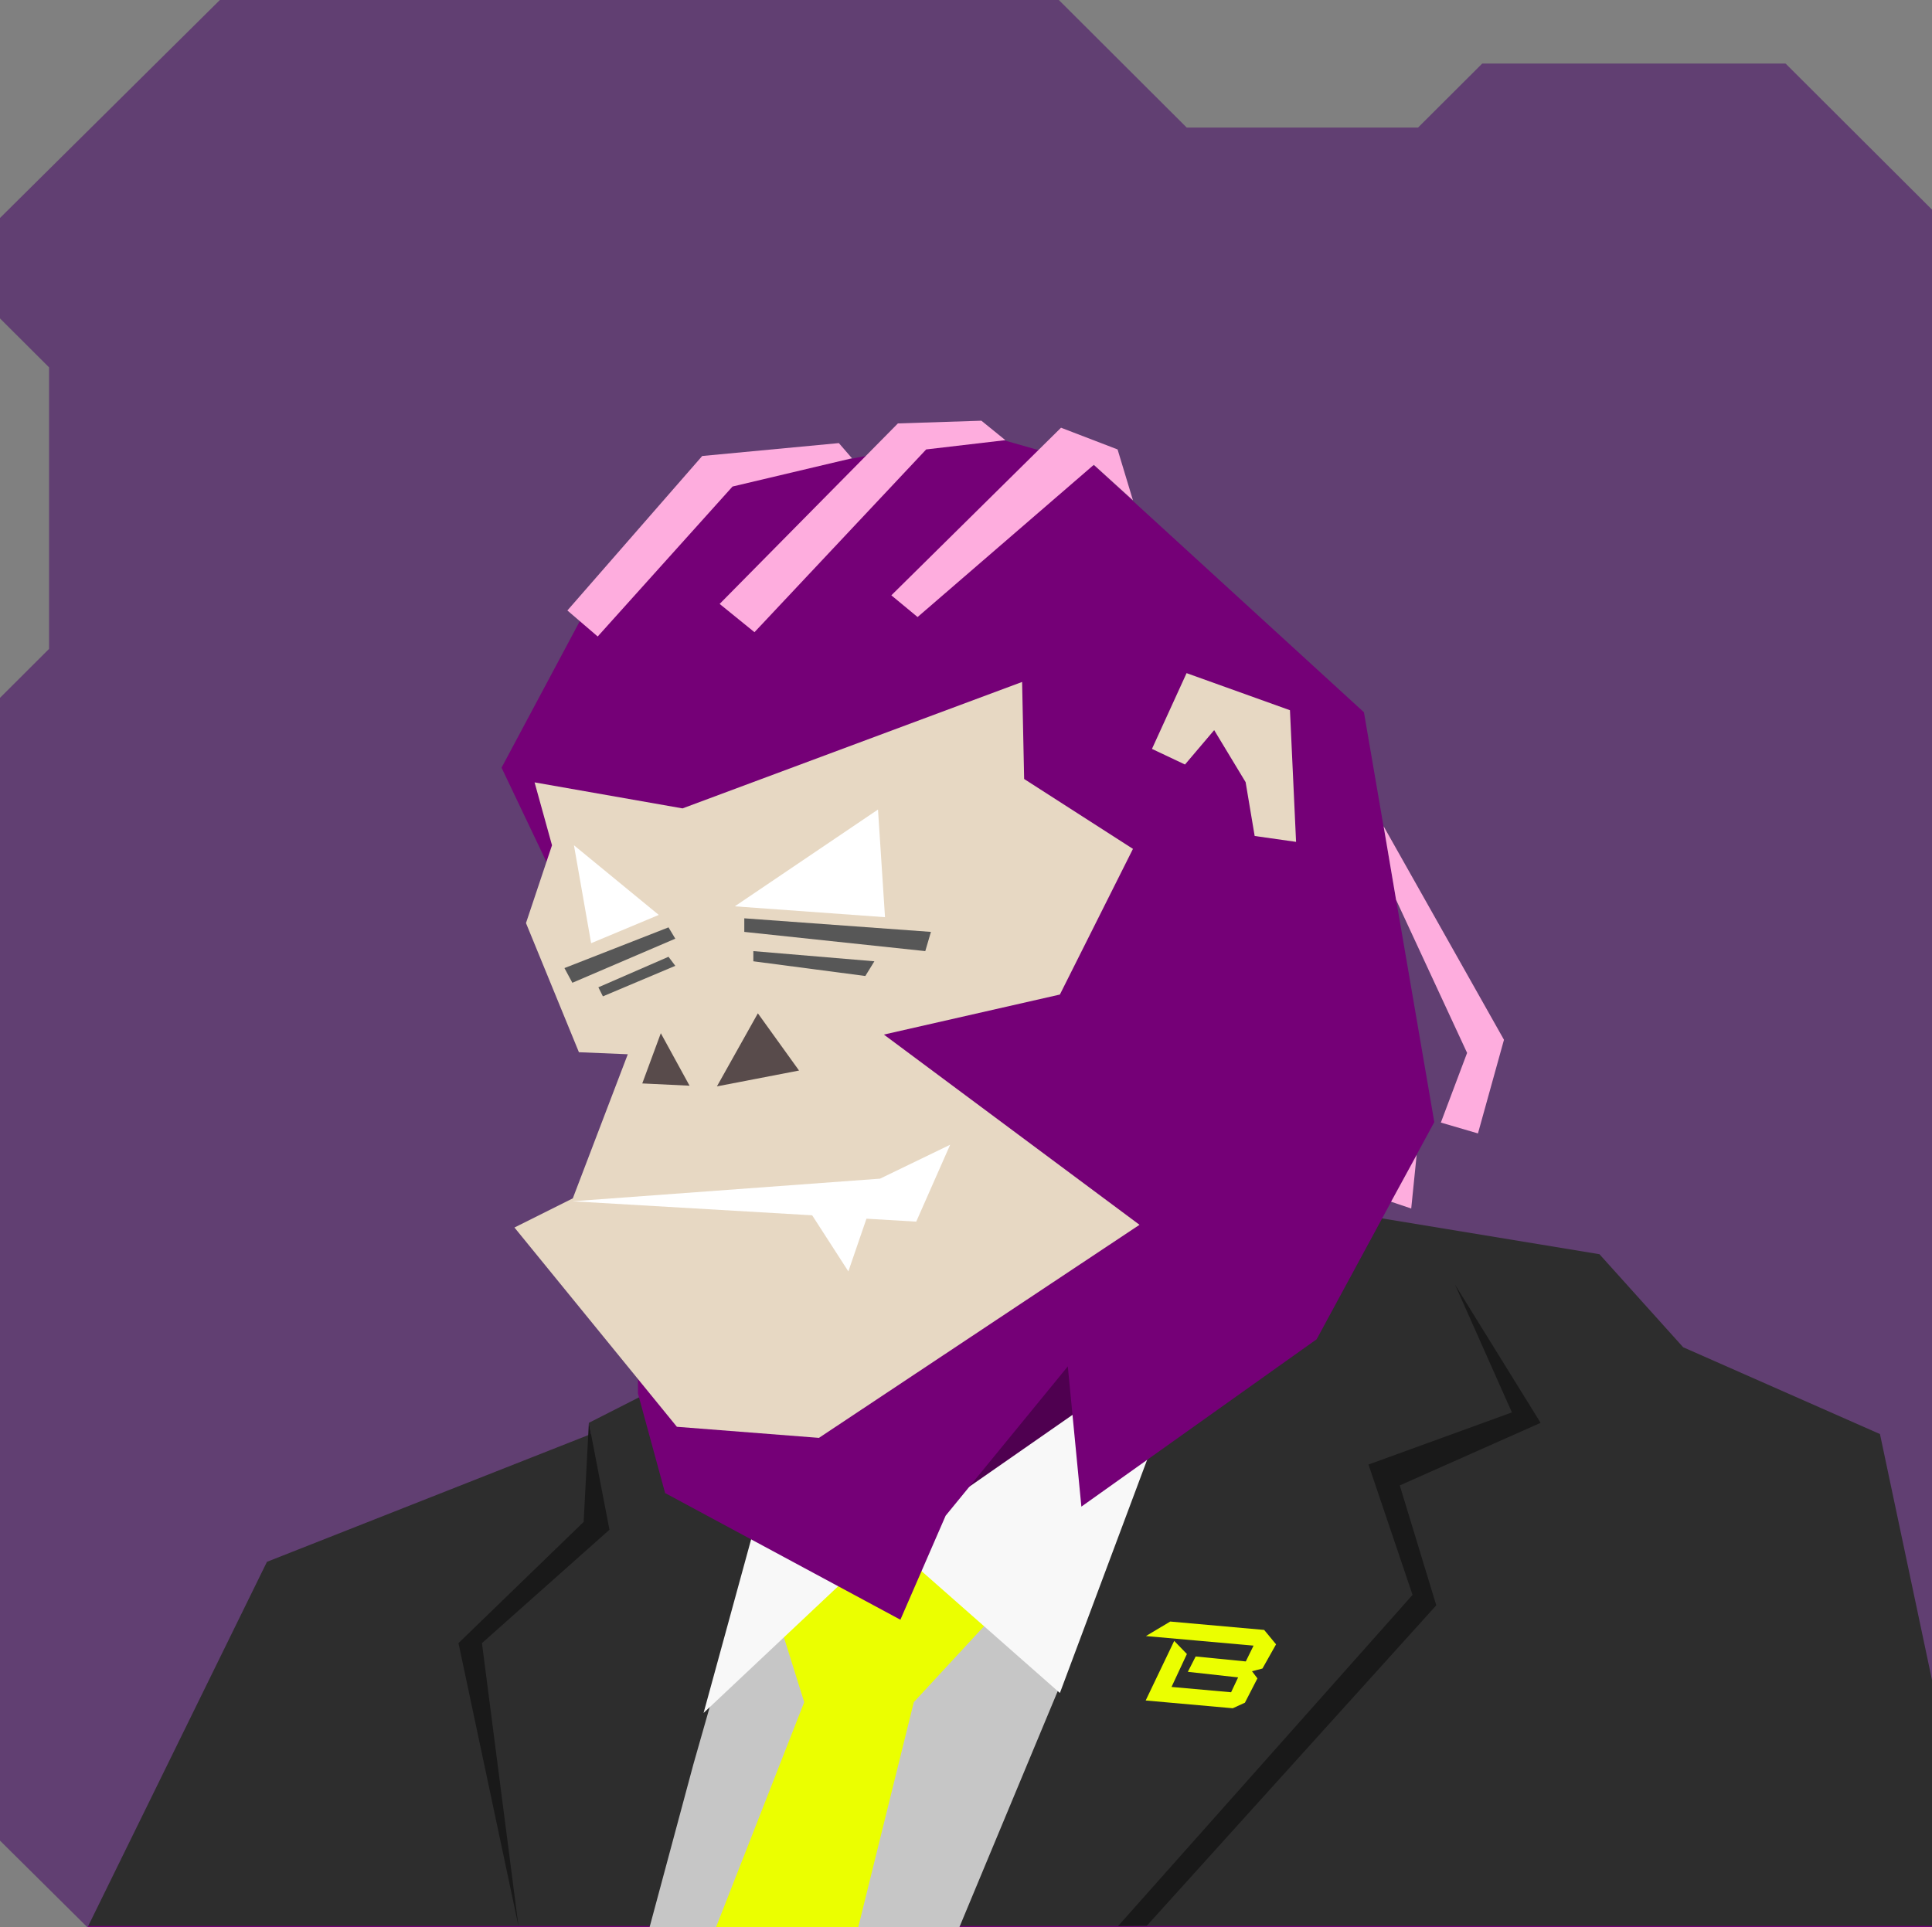 <svg xmlns="http://www.w3.org/2000/svg" width="854" height="852" viewBox="0 0 854 852" fill="none"><rect x="0" y="0" width="854" height="852" fill="#808080" stroke="none"/>    <g id="svgBg"><path d="M97.19 0L0 96.366V140.78L21.683 162.412V286.884L0 308.517V813.759L38.567 852H854V92.669L789.283 28.104H655.177L626.823 56.393H524.558L468.032 0H97.19Z" fill="#613F72" /></g><g id="svgBody"><g clip-path="url(#clip0_209_2779)"><path d="M536.6 528.6L722.6 576.6L737.3 602.7L818 638.1L854 748.2L854.2 852.1H38.7L121.3 712.1L371.3 573.4L397.9 525.7L513.3 495.9L536.6 528.6Z" fill="#750077" /><path d="M624.1 551.2L592.1 632.1L472.1 707.1L460.1 684.6L404.6 777.6L300.5 642.7L340.3 590.6L371.3 573.4L397.9 525.7L513.3 495.9L536.6 528.6L624.1 551.2Z" fill="#4F0050" /></g><defs><clipPath id="clip0_209_2779"><rect width="854" height="852" fill="white" /></clipPath></defs><g clip-path="url(#clip0_200_2603)"><path d="M831 634.01L744 595.629L707 554.5L573.5 532.5H559.5L530 590.5L391.5 685L331 661L326 595.629L260.294 629.054L261.216 634.01L118 690.5L39 851.5H877L831 634.01Z" fill="#2D2D2D" /><path d="M397.64 915.5L471.52 738.119L470.5 668.5L393 682.5L339 665.969L306.5 780L269 919.5L397.64 915.5Z" fill="#C6C6C6" /><path d="M260.294 629.054L269.399 676.309L213.038 726.446L229.174 851.5L202.665 726.446L257.988 672.852L260.294 629.054Z" fill="#191919" /><path d="M643.177 567.968L668.303 624.444L604.912 647.495L624.39 705.124L494.265 851.5L506.943 851.385L634.879 709.734L618.743 656.716L680.982 629.054L643.177 567.968Z" fill="#191919" /><path d="M440.431 713.069L403.931 752.533L364.199 913.5L364.199 923.069L292.431 913.5L355.48 752.533L345.955 722.105L394.564 676.13L440.431 713.069Z" fill="#EBFF00" /><path d="M533.729 584L514.5 625.5L468.5 748.5L393 681.968L533.729 584Z" fill="#F8F8F8" /><path d="M311 757.318L391.762 681.278L337.166 661.774L311 757.318Z" fill="#F8F8F8" /><path d="M506.423 751.804L519.034 725.463L524.642 731.256L517.849 745.819L544.181 748.17L547.286 741.594L525.057 739.135L528.515 732.352L550.679 734.542L554.108 727.552L506.525 723.32L517.282 716.902L558.797 720.61L564.055 726.981L558.04 737.674L553.422 738.881L555.821 742.03L550.281 752.791L544.908 755.241L506.423 751.804Z" fill="#EBFF00" /></g><defs><clipPath id="clip0_200_2603"><rect width="854" height="852" fill="white" /></clipPath></defs></g><g id="svgHead"><path d="M634 496.1L602.9 314.9L484 206.1L433.4 191.7L322 213.4L258.7 270.1L221.7 339.4L281.6 465.2L282 616.1L294 660.1L398 716.1L418 670.1L472 604.1L478 666.1L582 592.1L634 496.1Z" fill="#750077" /><path d="M509.2 331.1L523.8 338L536.7 322.8L550.6 345.8L554.6 369.6L572.9 372.2L570.2 314L524.5 297.6L509.2 331.1Z" fill="#E7D8C3" /><path d="M277.5 466.1L253.2 529.8L227.4 542.7L299.2 630.8L362 635.7L503.7 541.5L390.7 457.4L468.5 439.7L500.8 375.3L452.7 344.4L451.8 301.5L301.7 357.4L236.3 345.9L244 373.7L232.5 408.1L255.9 465.2L277.5 466.1Z" fill="#E7D8C3" /><path d="M304.8 480L292.1 456.8L283.9 479L304.8 480Z" fill="#584B4B" /><path d="M316.9 480.3L335 448L353.2 473.3L316.9 480.3Z" fill="#584B4B" /><path d="M420 506.1L389 521.1L253 531.1L359 537.3L375 562.1L383 538.8L405 540.1L420 506.1Z" fill="white" /><path d="M324.8 400.7L388.1 357.9L391.2 405.5L324.8 400.7Z" fill="white" /><path d="M291.2 404.5L261.3 417L253.7 373.7L291.2 404.5Z" fill="white" /><path d="M411.5 412L329 406V412L409 420.5L411.5 412Z" fill="#575757" /><path d="M386.5 425L333 420.5V425L382.5 431.5L386.5 425Z" fill="#575757" /><path d="M249.5 428L295.5 410L298.5 415L253 434.5L249.5 428Z" fill="#575757" /><path d="M264.5 436.5L295.5 423L298.5 427L266.5 440.5L264.5 436.5Z" fill="#575757" /><path d="M264.201 281.4L250.801 269.9L310.401 201.6L370.801 195.9L376.601 202.6L323.801 215.1L264.201 281.4Z" fill="#FEADDE" /><path d="M333.5 279.5L318.1 267L396.9 187.2L433.8 186L444.4 194.6L409.4 198.7L333.5 279.5Z" fill="#FEADDE" /><path d="M394 263.2L469 189.1L494 198.7L500.8 221.2L483.5 205.5L405.6 272.8L394 263.2Z" fill="#FEADDE" /><path d="M611.6 365.3L664.8 459.7L653.3 501.1L636.9 496.3L648.5 465.5L617.1 397.8L611.6 365.3Z" fill="#FEADDE" /><path d="M614.9 531.3L623.8 534.3L626.2 510.6L614.9 531.3Z" fill="#FEADDE" /></g></svg>